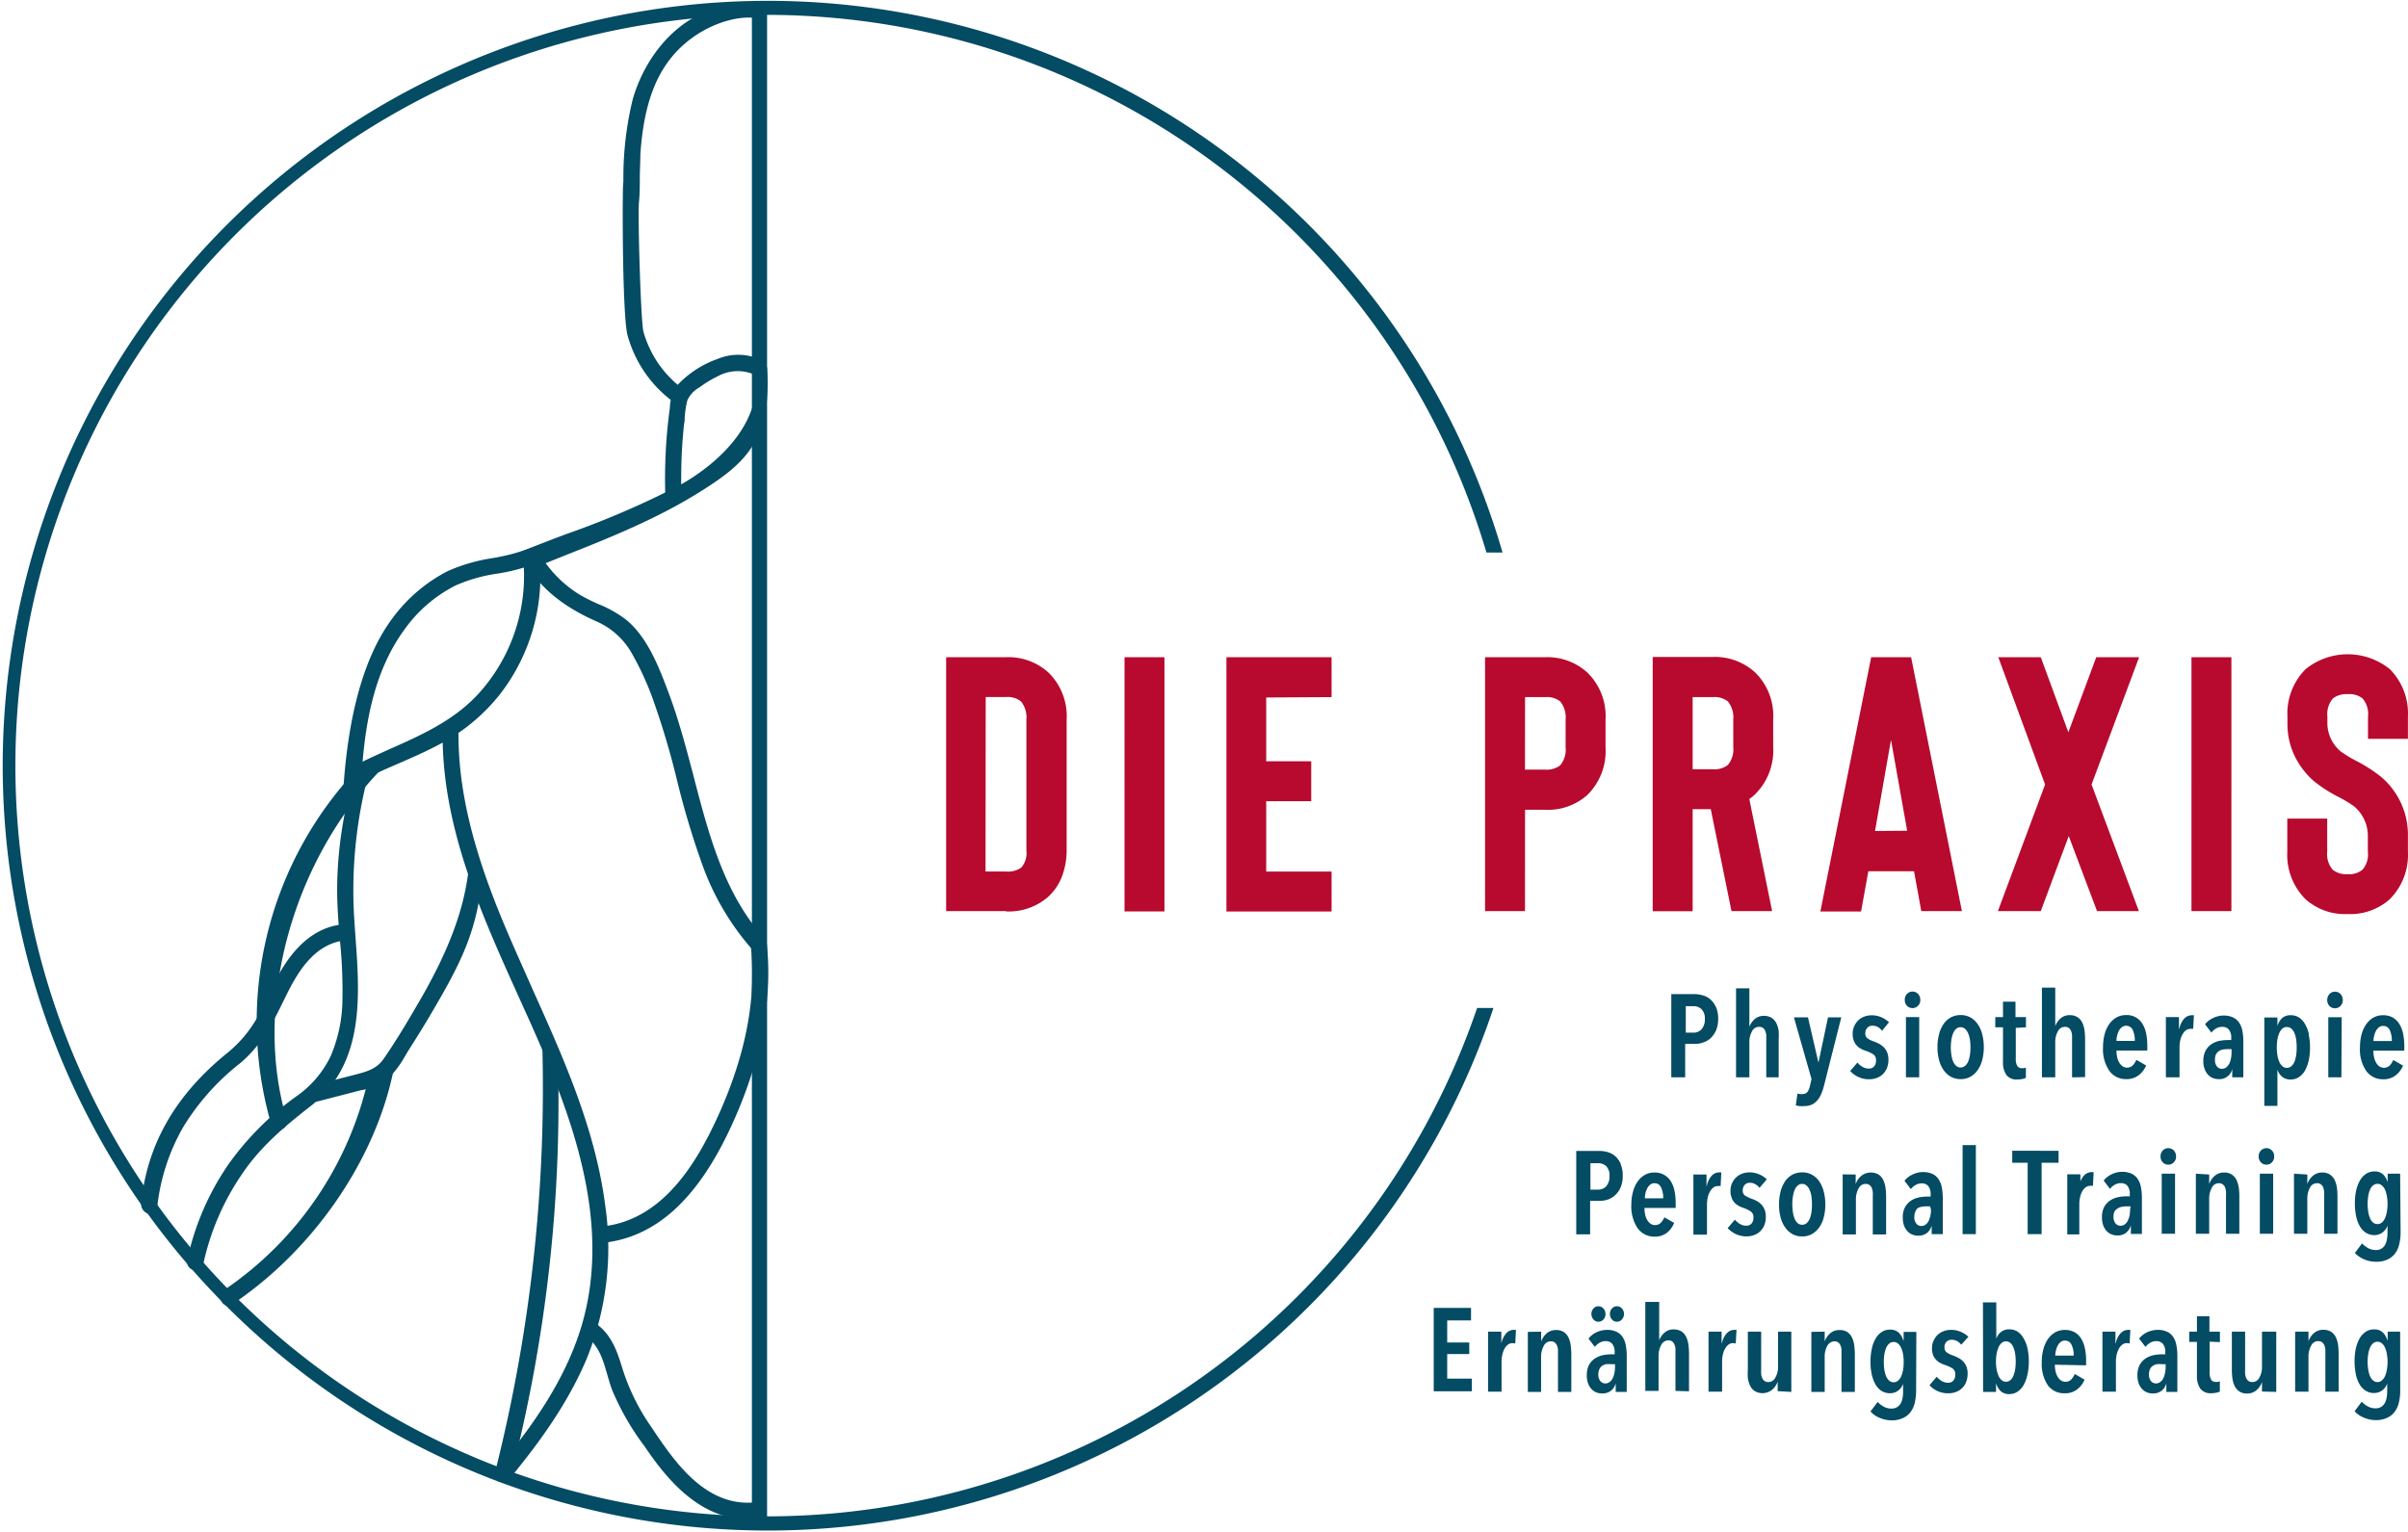 <svg xmlns="http://www.w3.org/2000/svg" xmlns:xlink="http://www.w3.org/1999/xlink" id="Ebene_1" data-name="Ebene 1" viewBox="0 0 312.38 198.8"><defs><style>.cls-1{fill:none;}.cls-2{clip-path:url(#clip-path);}.cls-3{fill:#044b64;}.cls-4{fill:#b8092e;}</style><clipPath id="clip-path" transform="translate(-38.26 -38.2)"><rect class="cls-1" x="38.26" y="38.2" width="312.38" height="198.8"></rect></clipPath></defs><title>logo</title><g class="cls-2"><path class="cls-3" d="M229.88,169a97.42,97.42,0,1,1,1.21-59.1h2.09A99.25,99.25,0,1,0,232,169Z" transform="translate(-38.26 -38.2)"></path></g><rect class="cls-3" x="97.54" y="0.55" width="1.97" height="197.7"></rect><g class="cls-2"><path class="cls-3" d="M135.84,39.32c-7.5-1.11-13.3,5.16-15.19,11.85-1.17,4.12-1.1,8.33-1.26,12.56,0,1,0,15.07.58,17.83a15.59,15.59,0,0,0,5.46,8.24c.73.58,1.78-.45,1-1a14.3,14.3,0,0,1-5.09-7.6c-.36-2.08-.71-15.15-.56-16.8.19-2,.06-4.11.19-6.16.28-4.41,1.17-9.11,4-12.66,2.48-3.13,7.36-6,11.46-5.36.93.14.31-.72-.62-.86" transform="translate(-38.26 -38.2)"></path><path class="cls-3" d="M136.7,39.86m-2.58-.34c-6.46,0-11.44,5.66-13.16,11.74a42.47,42.47,0,0,0-1.17,10.43c0,.68-.05,1.37-.07,2.05,0,1,0,15,.57,17.74a15.24,15.24,0,0,0,5.34,8.06.49.49,0,0,0,.68-.1.26.26,0,0,0,0-.42,14.73,14.73,0,0,1-5.19-7.77c-.4-2.24-.73-15.28-.58-16.92.1-1.1.11-2.24.12-3.34,0-.92,0-1.87.07-2.81.37-5.74,1.66-9.82,4.06-12.84s7.31-6,11.58-5.51a1.5,1.5,0,0,0-.53-.19,11.83,11.83,0,0,0-1.67-.12M125.9,90.3a1.06,1.06,0,0,1-.67-.24,15.93,15.93,0,0,1-5.58-8.42c-.65-2.85-.63-16.86-.59-17.92,0-.68,0-1.37.07-2a43,43,0,0,1,1.2-10.59c1.94-6.86,7.91-13.22,15.56-12.08a1.69,1.69,0,0,1,1.32.83.48.48,0,0,1-.06.49.8.8,0,0,1-.74.18c-3-.45-8,1.24-11.16,5.24-2.31,2.92-3.55,6.89-3.92,12.48,0,.92-.06,1.86-.07,2.77,0,1.12,0,2.27-.11,3.4-.16,1.75.21,14.76.56,16.72a13.9,13.9,0,0,0,5,7.4.9.9,0,0,1,.16,1.33,1.19,1.19,0,0,1-.93.46" transform="translate(-38.26 -38.2)"></path><path class="cls-3" d="M137,85.15a6.62,6.62,0,0,0-5.49-.18,12.9,12.9,0,0,0-5.08,3.29,5,5,0,0,0-1,2.81c-.16,1.25-.3,2.49-.4,3.75a68.57,68.57,0,0,0-.19,7.45c0,.94,1.49,1,1.46,0,0-2,0-4.11.11-6.16.06-1,.15-2,.25-3.07a17.72,17.72,0,0,1,.44-3.08A4.28,4.28,0,0,1,129,88a14.43,14.43,0,0,1,2.23-1.33,5.66,5.66,0,0,1,5-.27c.83.44,1.58-.83.74-1.26" transform="translate(-38.26 -38.2)"></path><path class="cls-3" d="M134.17,84.79a7.2,7.2,0,0,0-2.55.49,12.48,12.48,0,0,0-4.94,3.19,4.7,4.7,0,0,0-.87,2.59v.06c-.17,1.26-.3,2.51-.4,3.72a72.67,72.67,0,0,0-.2,7.42.4.4,0,0,0,.44.39.34.34,0,0,0,.37-.37c-.05-2.11,0-4.19.11-6.19.06-1,.15-2.07.26-3.09l.06-.68a13.44,13.44,0,0,1,.38-2.45,4.36,4.36,0,0,1,1.83-2l.14-.1a15,15,0,0,1,2.28-1.36,5.91,5.91,0,0,1,5.34-.26.38.38,0,0,0,.4,0,.53.53,0,0,0,.23-.42.31.31,0,0,0-.19-.26,5.77,5.77,0,0,0-2.68-.65m-8.54,18.52a1,1,0,0,1-1.08-1,71.27,71.27,0,0,1,.19-7.49c.1-1.22.24-2.49.41-3.76v0a5.2,5.2,0,0,1,1-2.94,13.13,13.13,0,0,1,5.21-3.38,6.93,6.93,0,0,1,5.76.2,1,1,0,0,1,.54.82,1.14,1.14,0,0,1-.53,1,1.06,1.06,0,0,1-1.06,0,5.4,5.4,0,0,0-4.75.26,14,14,0,0,0-2.17,1.3l-.15.11a3.7,3.7,0,0,0-1.58,1.68,12.35,12.35,0,0,0-.35,2.32c0,.23,0,.47-.07.69-.11,1-.19,2-.26,3.06-.12,2-.15,4.05-.1,6.13a1,1,0,0,1-1,1h0" transform="translate(-38.26 -38.2)"></path><path class="cls-3" d="M136.37,86.05c1.47,6.76-4.52,12.41-9.84,15.39-6.16,3.45-14.54,6.15-21.07,8.81-.86.36,1.22,1.65,2.1,1.3,7.19-3,14.81-5.68,21.41-9.85,5.29-3.34,9-6.15,8.43-15.61-.2-.92-1.23-.86-1,.06Z" transform="translate(-38.26 -38.2)"></path><path class="cls-3" d="M105.62,110.54a1.8,1.8,0,0,0,.64.47,1.64,1.64,0,0,0,1.17.23c1.23-.5,2.47-1,3.72-1.49,6-2.4,12.2-4.89,17.65-8.33s8.84-6.26,8.28-15.28a.63.63,0,0,0-.19-.33.18.18,0,0,0-.15,0s0,0,0,0a.29.29,0,0,0,0,.1l0,.09c1.45,6.66-4.21,12.5-10,15.74a114.75,114.75,0,0,1-14.89,6.42c-2.18.82-4.25,1.6-6.18,2.39m1.58,1.4a3.23,3.23,0,0,1-1.76-.67c-.37-.28-.54-.57-.5-.85a.58.58,0,0,1,.4-.47c2-.8,4-1.58,6.23-2.42a114.14,114.14,0,0,0,14.8-6.37c5.4-3,10.71-8.37,9.79-14.43l-.11-.51a1.36,1.36,0,0,1,0-.53V83l.47,2.13.09,0a1,1,0,0,1,1.12.9v0c.59,9.38-3,12.39-8.58,15.91s-11.73,6-17.76,8.38l-3.71,1.49a1.24,1.24,0,0,1-.48.09" transform="translate(-38.26 -38.2)"></path><path class="cls-3" d="M106.52,110.85a23.12,23.12,0,0,1-5.38,17c-4.5,5.27-11,7-17,10.13-.84.43-.1,1.7.74,1.26,3.31-1.73,6.85-3,10.15-4.73a24.31,24.31,0,0,0,7.63-6.26A24.57,24.57,0,0,0,108,110.85c-.09-.93-1.56-.94-1.47,0" transform="translate(-38.26 -38.2)"></path><path class="cls-3" d="M107.19,110.48a.45.45,0,0,0-.24.06.28.28,0,0,0-.1.28,23.42,23.42,0,0,1-5.46,17.24C98,132,93.51,134,89.12,136c-1.58.71-3.22,1.45-4.79,2.27a.28.28,0,0,0-.19.26.5.5,0,0,0,.22.41.36.36,0,0,0,.4,0c1.61-.84,3.3-1.57,4.93-2.28s3.53-1.55,5.23-2.45a24,24,0,0,0,7.53-6.17,24.38,24.38,0,0,0,5.21-17.16.4.4,0,0,0-.25-.35.44.44,0,0,0-.22,0M84.56,139.65a1,1,0,0,1-.55-.16,1.15,1.15,0,0,1-.53-1,1,1,0,0,1,.54-.82c1.59-.82,3.24-1.56,4.83-2.28,4.52-2,8.79-3.95,12-7.76a22.75,22.75,0,0,0,5.3-16.75.94.94,0,0,1,.38-.87,1.14,1.14,0,0,1,1.12-.08,1.05,1.05,0,0,1,.62.89A25,25,0,0,1,103,128.44a24.56,24.56,0,0,1-7.73,6.35c-1.72.92-3.53,1.71-5.28,2.47s-3.29,1.43-4.88,2.26a1,1,0,0,1-.51.13" transform="translate(-38.26 -38.2)"></path><path class="cls-3" d="M84.81,139.12c.43-6.78,1.56-13.85,5.67-19.45a18.74,18.74,0,0,1,6.76-5.81c3.16-1.54,6.72-1.43,10-2.67.87-.34.49-1.76-.39-1.42-3.36,1.29-7,1.21-10.31,2.82a20.2,20.2,0,0,0-7,6c-4.45,5.88-5.9,15-6.35,22.2-.06.95,1.63-.72,1.69-1.66" transform="translate(-38.26 -38.2)"></path><path class="cls-3" d="M107.07,110.05l-.14,0a27.38,27.38,0,0,1-4.69,1.2,21.77,21.77,0,0,0-5.59,1.61,19.86,19.86,0,0,0-6.92,5.89c-3.52,4.65-5.63,12-6.27,21.85a2.94,2.94,0,0,0,1-1.53c.39-6,1.38-13.68,5.74-19.63a19,19,0,0,1,6.88-5.9,20.82,20.82,0,0,1,5.53-1.57,25.66,25.66,0,0,0,4.45-1.12.47.47,0,0,0,.25-.62.28.28,0,0,0-.26-.21M83.28,141.39a.51.51,0,0,1-.27-.08.56.56,0,0,1-.22-.55c.64-10.06,2.8-17.59,6.42-22.38a20.48,20.48,0,0,1,7.15-6.08,22.71,22.71,0,0,1,5.75-1.67,27,27,0,0,0,4.58-1.16.91.91,0,0,1,1.25.56,1.1,1.1,0,0,1-.62,1.46,25.08,25.08,0,0,1-4.57,1.15,20.62,20.62,0,0,0-5.36,1.52,18.21,18.21,0,0,0-6.64,5.7c-4.23,5.77-5.21,13-5.61,19.28a3.35,3.35,0,0,1-1.53,2.16.68.68,0,0,1-.33.09" transform="translate(-38.26 -38.2)"></path><path class="cls-3" d="M106.73,111.21a18.9,18.9,0,0,0,9,7.37,10,10,0,0,1,4.9,4.43,38.17,38.17,0,0,1,2.52,5.38c2.76,7.21,3.89,14.93,6.65,22.14a33.82,33.82,0,0,0,6.23,10.6c.64.71,1.67-.33,1-1-5.21-5.82-7.2-13.49-9.14-20.87a111.83,111.83,0,0,0-3.21-10.81c-1.22-3.27-2.71-7.25-5.49-9.5-1.76-1.43-4-2-5.94-3.15a16,16,0,0,1-5.25-5.29c-.49-.8-1.76-.06-1.26.74" transform="translate(-38.26 -38.2)"></path><path class="cls-3" d="M107,111c1.94,3.14,4.66,5.38,8.82,7.24a10.38,10.38,0,0,1,5.05,4.56,37.6,37.6,0,0,1,2.53,5.43,104.64,104.64,0,0,1,3.34,11.11,104.8,104.8,0,0,0,3.32,11,33.08,33.08,0,0,0,6.17,10.5.32.32,0,0,0,.49,0,.43.43,0,0,0,.06-.62c-5.25-5.85-7.25-13.51-9.19-20.91l-.07-.28a109.78,109.78,0,0,0-3.16-10.6c-1.2-3.2-2.68-7.17-5.39-9.36a14.57,14.57,0,0,0-3.38-1.87,20.36,20.36,0,0,1-2.52-1.25,16.16,16.16,0,0,1-5.36-5.39.32.32,0,0,0-.33-.19.47.47,0,0,0-.4.24.32.32,0,0,0,0,.34m29.46,50.65a1,1,0,0,1-.72-.34,33.89,33.89,0,0,1-6.3-10.71,107.35,107.35,0,0,1-3.33-11.09,104.43,104.43,0,0,0-3.32-11.05,39,39,0,0,0-2.49-5.33,9.74,9.74,0,0,0-4.75-4.29c-4.29-1.92-7.09-4.23-9.1-7.49a1,1,0,0,1,0-1,1.13,1.13,0,0,1,1-.59,1,1,0,0,1,.91.5,15.41,15.41,0,0,0,5.14,5.17,22.21,22.21,0,0,0,2.44,1.22,15.17,15.17,0,0,1,3.54,2c2.84,2.3,4.36,6.36,5.58,9.62,1.31,3.51,2.26,7.15,3.19,10.68l.07.28c1.91,7.33,3.9,14.91,9,20.65a1.08,1.08,0,0,1-.11,1.54,1.06,1.06,0,0,1-.7.27" transform="translate(-38.26 -38.2)"></path><path class="cls-3" d="M96,133.56c0,13.16,6,25.16,11.23,36.91,5.5,12.26,10.81,26.29,6.8,39.79-2.07,7-6.34,13-10.91,18.56-.6.73.44,1.77,1,1,4-4.81,7.66-9.92,10-15.72a38.06,38.06,0,0,0,2.29-19.53c-1.78-13.69-8.86-25.73-13.89-38.35-2.9-7.26-5.12-14.83-5.14-22.7a.74.74,0,0,0-1.47,0" transform="translate(-38.26 -38.2)"></path><path class="cls-3" d="M96.76,133.18a.37.37,0,0,0-.41.38c0,12.05,5.07,23.2,9.94,34q.64,1.4,1.26,2.79c5.45,12.15,10.91,26.25,6.82,40-2.2,7.38-6.78,13.58-11,18.67a.46.46,0,0,0,.09.66.29.29,0,0,0,.45,0c3.31-4,7.44-9.43,10-15.64a37.66,37.66,0,0,0,2.27-19.36c-1.28-9.86-5.4-19-9.38-27.88-1.53-3.39-3.1-6.89-4.5-10.39-3.5-8.77-5.14-16-5.16-22.82a.37.37,0,0,0-.4-.38m6.94,97.26a1,1,0,0,1-.64-.24,1.13,1.13,0,0,1-.17-1.59c4.15-5,8.69-11.17,10.85-18.44,4-13.56-1.39-27.53-6.78-39.57l-1.26-2.79c-4.9-10.85-10-22.06-10-34.25a1,1,0,0,1,1-1h0a1,1,0,0,1,1.06,1c0,6.71,1.64,13.89,5.11,22.58,1.39,3.48,3,7,4.48,10.36,4,8.91,8.15,18.11,9.44,28.07a38.27,38.27,0,0,1-2.31,19.69c-2.59,6.29-6.76,11.75-10.11,15.81a1,1,0,0,1-.73.37" transform="translate(-38.26 -38.2)"></path><path class="cls-3" d="M104.26,229.69a194.19,194.19,0,0,0,6.07-54.84c0-.94-1.38-2.42-1.36-1.47a203.39,203.39,0,0,1-6.12,55.92.73.73,0,0,0,1.41.39" transform="translate(-38.26 -38.2)"></path><path class="cls-3" d="M109.31,173.54a203.91,203.91,0,0,1-6.14,55.84.39.39,0,0,0,.31.49.36.36,0,0,0,.47-.26,193.91,193.91,0,0,0,6-54.75,2.35,2.35,0,0,0-.69-1.32m-5.71,57a1.33,1.33,0,0,1-.28,0,1,1,0,0,1-.79-1.29,203.43,203.43,0,0,0,6.12-55.83.61.61,0,0,1,.24-.58.55.55,0,0,1,.56,0,2.93,2.93,0,0,1,1.21,2,194.09,194.09,0,0,1-6.08,54.93,1,1,0,0,1-1,.77" transform="translate(-38.26 -38.2)"></path><path class="cls-3" d="M135.89,160.21c1.07,7.89-.95,15.83-4.21,23-3,6.51-7.55,13.76-15.4,14.49-.93.09-.94,1.56,0,1.47,8.22-.77,13.23-7.84,16.44-14.74,3.58-7.69,5.73-16.1,4.58-24.6-.12-.93-1.54-.53-1.41.39" transform="translate(-38.26 -38.2)"></path><path class="cls-3" d="M136.21,160.17c1,7.09-.46,14.88-4.23,23.16-2.71,5.93-7.27,13.91-15.67,14.69a.46.46,0,0,0-.4.52c0,.15.08.31.34.29,6.62-.61,11.91-5.37,16.18-14.55,4-8.69,5.57-16.9,4.55-24.42a.25.25,0,0,0-.32-.24.51.51,0,0,0-.45.55m-20,39.32a.92.92,0,0,1-.95-.89,1.11,1.11,0,0,1,1-1.24c8.06-.74,12.49-8.52,15.13-14.3,3.72-8.17,5.13-15.84,4.18-22.81a1.15,1.15,0,0,1,1-1.28.9.9,0,0,1,1.06.81c1,7.64-.52,16-4.61,24.78-4.37,9.4-9.84,14.29-16.71,14.93h-.1" transform="translate(-38.26 -38.2)"></path><path class="cls-3" d="M114.66,211.5c2.18,1.57,2.47,4.61,3.34,6.95a36.2,36.2,0,0,0,4.54,7.79c3.13,4.53,7.51,9.2,13.53,8.75.93-.07.94-1.54,0-1.47-6.42.48-10.46-5.3-13.61-10a28.13,28.13,0,0,1-3.75-7.64c-.66-2.17-1.41-4.26-3.31-5.63-.76-.55-1.49.72-.74,1.27" transform="translate(-38.26 -38.2)"></path><path class="cls-3" d="M115,210.42a.56.56,0,0,0-.1,0,.49.49,0,0,0-.24.39.4.4,0,0,0,.18.4c1.71,1.25,2.3,3.29,2.87,5.26.18.65.36,1.27.57,1.85a33.38,33.38,0,0,0,4.17,7.22l.34.49c2.71,3.92,7,9.08,13.23,8.61a.37.37,0,0,0,.35-.23.49.49,0,0,0,0-.47.29.29,0,0,0-.29-.11c-6.79.5-11.07-5.92-13.9-10.17a28.3,28.3,0,0,1-3.8-7.73c-.64-2.12-1.37-4.14-3.18-5.45a.32.32,0,0,0-.19-.08m20.23,24.93c-6.08,0-10.3-5-13-8.92l-.34-.5a33.85,33.85,0,0,1-4.24-7.36c-.23-.61-.41-1.26-.6-1.9-.53-1.86-1.08-3.79-2.62-4.9a1.09,1.09,0,0,1-.45-1,1.11,1.11,0,0,1,.64-.92.9.9,0,0,1,.94.12c2,1.43,2.74,3.55,3.42,5.79a27.74,27.74,0,0,0,3.71,7.56c2.92,4.37,6.91,10.36,13.31,9.87a1,1,0,0,1,.88.4,1.12,1.12,0,0,1,.06,1.12,1,1,0,0,1-.89.61q-.42,0-.84,0" transform="translate(-38.26 -38.2)"></path><path class="cls-3" d="M84.46,139.07a52.4,52.4,0,0,0-2.13,14.34c0,4.94.89,9.85.67,14.8a19.1,19.1,0,0,1-1.56,7.22,13.75,13.75,0,0,1-4.57,5.35,37.61,37.61,0,0,0-8.5,8.44,34.21,34.21,0,0,0-5.5,12.59c-.19.92,1.22,1.31,1.42.39a33.15,33.15,0,0,1,4.95-11.67,39.63,39.63,0,0,1,9.1-9c7.93-6.13,6-16.31,5.52-25.05a59.18,59.18,0,0,1,2-18.27c.27-.91-1.12,0-1.38.9" transform="translate(-38.26 -38.2)"></path><path class="cls-3" d="M85.47,138.25a2,2,0,0,0-.69.92,52.23,52.23,0,0,0-2.13,14.25c0,2.24.18,4.52.36,6.72a63.7,63.7,0,0,1,.32,8.08,19.3,19.3,0,0,1-1.59,7.35A13.84,13.84,0,0,1,77.06,181a37.31,37.31,0,0,0-8.42,8.37,33.62,33.62,0,0,0-5.44,12.47.43.43,0,0,0,.35.51.32.32,0,0,0,.42-.26,33.23,33.23,0,0,1,5-11.78,40.55,40.55,0,0,1,9.17-9.12c6.77-5.24,6.19-13.43,5.62-21.36-.08-1.13-.17-2.29-.22-3.41a59.78,59.78,0,0,1,1.93-18.21m-21.82,64.8a.86.86,0,0,1-.23,0,1.08,1.08,0,0,1-.87-1.29A34.44,34.44,0,0,1,68.1,189a38,38,0,0,1,8.57-8.51,13.42,13.42,0,0,0,4.48-5.23,19.09,19.09,0,0,0,1.53-7.1,64.39,64.39,0,0,0-.33-8c-.18-2.22-.37-4.52-.35-6.79A52.44,52.44,0,0,1,84.15,139a2.47,2.47,0,0,1,1.41-1.5.5.5,0,0,1,.51.12.66.66,0,0,1,.09.66,59,59,0,0,0-2,18.16c.06,1.12.14,2.28.22,3.4.56,7.73,1.18,16.48-5.87,21.93-3.85,3-6.7,5.52-9,9a32.87,32.87,0,0,0-4.9,11.56.94.94,0,0,1-1,.78" transform="translate(-38.26 -38.2)"></path><path class="cls-3" d="M99.37,151.08c-.73,6.23-3.38,12-6.51,17.35-1.46,2.5-3,5-4.62,7.41-1.09,1.54-2.64,1.82-4.37,2.27l-5,1.29a.73.73,0,0,0,.39,1.41l5.25-1.36a8.44,8.44,0,0,0,4.09-1.75,19.45,19.45,0,0,0,2.46-3.56c1-1.5,1.9-3,2.8-4.54,3.38-5.74,5.73-10,6.51-16.66.11-.93-.9-2.79-1-1.86" transform="translate(-38.26 -38.2)"></path><path class="cls-3" d="M99.71,151.05m0,.4C99,156.72,97,162,93.14,168.59c-1.51,2.59-3,5.1-4.63,7.43-1.07,1.52-2.56,1.9-4.13,2.29L79,179.71a.37.37,0,0,0-.26.48.39.39,0,0,0,.49.3L84.91,179a7,7,0,0,0,3.47-1.55,13,13,0,0,0,1.87-2.61c.19-.3.36-.6.55-.89,1.14-1.8,2-3.2,2.78-4.52,3.52-6,5.71-10.06,6.47-16.54a2.92,2.92,0,0,0-.39-1.45M79.07,181.17a1.05,1.05,0,0,1-1-.82,1,1,0,0,1,.73-1.27l5.42-1.4c1.51-.39,2.83-.72,3.75-2,1.62-2.32,3.1-4.82,4.6-7.39,3.86-6.62,5.86-11.93,6.48-17.22h0c.06-.56.44-.55.52-.54.62.07,1.22,1.73,1.13,2.48-.77,6.61-3,10.75-6.55,16.79-.78,1.33-1.65,2.73-2.8,4.55-.18.28-.35.57-.53.87a13.76,13.76,0,0,1-2,2.74,7.61,7.61,0,0,1-3.77,1.72l-5.72,1.48a1.45,1.45,0,0,1-.28,0" transform="translate(-38.26 -38.2)"></path><path class="cls-3" d="M86.39,178.08a45.18,45.18,0,0,1-18.88,27.79c-.78.52-.05,1.8.74,1.27,9.91-6.64,18.12-17.95,20.66-29.61.2-.92-2.32-.37-2.52.55" transform="translate(-38.26 -38.2)"></path><path class="cls-3" d="M88.28,177.39a2.11,2.11,0,0,0-.59.09c-.52.15-.93.43-1,.67a45.58,45.58,0,0,1-19,28,.4.4,0,0,0-.18.37.5.5,0,0,0,.24.4.32.32,0,0,0,.32,0c10.19-6.83,18.06-18.1,20.52-29.41,0,0-.13-.07-.31-.07m-20.41,30.2a1,1,0,0,1-.41-.09,1.16,1.16,0,0,1-.61-.95,1.05,1.05,0,0,1,.48-1A45,45,0,0,0,86.07,178l.32.07-.32-.07a1.82,1.82,0,0,1,1.35-1.13A1.78,1.78,0,0,1,89,177a.63.63,0,0,1,.19.64c-2.5,11.47-10.46,22.9-20.8,29.81a1,1,0,0,1-.56.18" transform="translate(-38.26 -38.2)"></path><path class="cls-3" d="M58.31,194.94a26.7,26.7,0,0,1,3.41-10.6,30.94,30.94,0,0,1,7.52-8.4c2.86-2.37,4.32-5.43,5.92-8.7s3.7-6.66,7.51-7.29c.93-.15.54-1.57-.39-1.41-3.54.58-6,3.47-7.64,6.49-1,1.79-1.73,3.69-2.74,5.47a16.21,16.21,0,0,1-4.08,4.72c-6.16,5-10.12,11.18-10.92,19.15-.09.94,1.32,1.51,1.41.57" transform="translate(-38.26 -38.2)"></path><path class="cls-3" d="M82.42,158.85h-.08c-2.91.48-5.4,2.61-7.41,6.32-.44.83-.86,1.69-1.25,2.53s-1,2-1.49,2.95A16.85,16.85,0,0,1,68,175.48C61.5,180.79,58,187,57.23,194.4a.67.67,0,0,0,.57.69c.11,0,.17,0,.19-.18a27.32,27.32,0,0,1,3.44-10.74,31.83,31.83,0,0,1,7.6-8.48c2.76-2.29,4.22-5.28,5.76-8.44l.08-.16c1.62-3.32,3.81-6.81,7.75-7.46a.26.26,0,0,0,.24-.17.49.49,0,0,0-.11-.45.43.43,0,0,0-.33-.16m-24.59,36.9h-.1a1.32,1.32,0,0,1-1.16-1.4c.77-7.6,4.38-13.94,11-19.37a16.15,16.15,0,0,0,4-4.63c.53-1,1-2,1.46-2.91s.82-1.72,1.27-2.56c2.11-3.9,4.76-6.14,7.88-6.66a1.07,1.07,0,0,1,1,.39,1.12,1.12,0,0,1,.21,1.09.9.9,0,0,1-.74.58c-3.65.61-5.72,3.94-7.27,7.11l-.08.16c-1.57,3.22-3.06,6.27-5.93,8.65A31,31,0,0,0,62,184.5,26.56,26.56,0,0,0,58.64,195a.8.8,0,0,1-.81.77" transform="translate(-38.26 -38.2)"></path><path class="cls-3" d="M84.68,138.41a47.39,47.39,0,0,0-11,45.54c.27.9,1.69.51,1.42-.39-4.56-15.28,1-33.84,12-45.39.65-.69-1.81-.45-2.46.24" transform="translate(-38.26 -38.2)"></path><path class="cls-3" d="M84.91,138.63a47.12,47.12,0,0,0-10.86,45.22.4.4,0,0,0,.52.26.34.34,0,0,0,.26-.46c-4.39-14.75.51-33.45,11.94-45.57a3.23,3.23,0,0,0-1.86.55M74.43,184.79a1,1,0,0,1-1-.75,47.77,47.77,0,0,1,11-45.86,3.63,3.63,0,0,1,2.67-.71.51.51,0,0,1,.27.92c-11.37,12-16.27,30.48-11.92,45.07a1,1,0,0,1-.7,1.28,1.26,1.26,0,0,1-.33,0" transform="translate(-38.26 -38.2)"></path><path class="cls-3" d="M229.2,218.74V217.1H226v-3.19h2.86v-1.5H226v-2.87h3.09v-1.62h-4.84v10.82Zm3.82-6.3h0V211H231.3v7.79h1.75v-3.91a3.57,3.57,0,0,1,.1-.87,2.91,2.91,0,0,1,.27-.77,1.83,1.83,0,0,1,.44-.54,1,1,0,0,1,.6-.21,1.5,1.5,0,0,1,.37.05l.09-1.77-.13,0h-.13a1.33,1.33,0,0,0-1,.44,2.72,2.72,0,0,0-.63,1.31m3.43-1.49v7.79h1.72v-4.51a2.86,2.86,0,0,1,.35-1.47,1,1,0,0,1,.92-.58.78.78,0,0,1,.5.15,1,1,0,0,1,.29.39,1.78,1.78,0,0,1,.13.54c0,.2,0,.4,0,.59v4.89h1.73v-4.89a9,9,0,0,0-.08-1.17,3.47,3.47,0,0,0-.29-1,1.8,1.8,0,0,0-.6-.71,1.88,1.88,0,0,0-1-.26,1.83,1.83,0,0,0-1.23.43,2.55,2.55,0,0,0-.71,1.06h0V211Zm11.31,4.58a4.62,4.62,0,0,1-.07.73,2.85,2.85,0,0,1-.22.68,1.28,1.28,0,0,1-.39.5.92.92,0,0,1-.59.2.83.83,0,0,1-.62-.29,1.27,1.27,0,0,1-.27-.9,1.49,1.49,0,0,1,.14-.68,1.06,1.06,0,0,1,.36-.42,1.55,1.55,0,0,1,.53-.21,4.21,4.21,0,0,1,.62,0h.51Zm.09,2.05v1.16h1.43v-4.63a7.1,7.1,0,0,0-.13-1.45,2.78,2.78,0,0,0-.43-1.08,2,2,0,0,0-.8-.66,2.83,2.83,0,0,0-1.22-.23,3.26,3.26,0,0,0-1.3.29,2.82,2.82,0,0,0-1.08.84l.82,1.08a2.28,2.28,0,0,1,.62-.54,1.57,1.57,0,0,1,.8-.21,1.09,1.09,0,0,1,.84.35,1.68,1.68,0,0,1,.31,1.12v.24h-.43a5.4,5.4,0,0,0-1.12.12,3.08,3.08,0,0,0-1,.42,2.37,2.37,0,0,0-.77.83,2.86,2.86,0,0,0-.29,1.36,3,3,0,0,0,.18,1.09,2.14,2.14,0,0,0,.47.73,1.72,1.72,0,0,0,.63.41,2.09,2.09,0,0,0,.69.12,1.83,1.83,0,0,0,1.18-.36,1.92,1.92,0,0,0,.61-1ZM246.27,208a.81.81,0,0,0-.65-.29.78.78,0,0,0-.65.29,1,1,0,0,0-.26.7,1.08,1.08,0,0,0,.26.72.81.81,0,0,0,.65.29.84.84,0,0,0,.65-.29,1,1,0,0,0,.26-.72,1,1,0,0,0-.26-.7m2.4,0a.82.82,0,0,0-.66-.29.78.78,0,0,0-.64.29,1,1,0,0,0-.26.7,1.08,1.08,0,0,0,.26.72.81.81,0,0,0,.64.29.84.84,0,0,0,.65-.29,1,1,0,0,0,.27-.72,1,1,0,0,0-.26-.7m8.7,10.74v-4.89a9,9,0,0,0-.08-1.17,3.47,3.47,0,0,0-.29-1,1.83,1.83,0,0,0-.61-.71,1.91,1.91,0,0,0-1-.26,1.72,1.72,0,0,0-1.21.43,2.33,2.33,0,0,0-.68,1h0v-5H251.7v11.55h1.72v-4.51a2.86,2.86,0,0,1,.35-1.47,1.06,1.06,0,0,1,.92-.58.78.78,0,0,1,.5.15,1,1,0,0,1,.29.39,1.78,1.78,0,0,1,.13.54c0,.2,0,.4,0,.59v4.89Zm4.23-6.3h0V211h-1.7v7.79h1.76v-3.91a4.14,4.14,0,0,1,.09-.87,2.92,2.92,0,0,1,.28-.77,1.83,1.83,0,0,1,.44-.54.91.91,0,0,1,.6-.21,1.36,1.36,0,0,1,.36.05l.1-1.77-.13,0h-.13a1.33,1.33,0,0,0-1,.44,2.64,2.64,0,0,0-.63,1.31m9,6.3V211h-1.72v4.5a2.77,2.77,0,0,1-.35,1.46,1,1,0,0,1-.92.58.78.78,0,0,1-.5-.15.92.92,0,0,1-.29-.38,1.72,1.72,0,0,1-.13-.53,5.68,5.68,0,0,1,0-.59V211h-1.73v4.89A8.92,8.92,0,0,0,265,217a3.3,3.3,0,0,0,.29,1,1.73,1.73,0,0,0,.6.71,2,2,0,0,0,2.26-.17,2.42,2.42,0,0,0,.72-1.06h0v1.24Zm2.6-7.79v7.79h1.73v-4.51a2.86,2.86,0,0,1,.34-1.47,1.06,1.06,0,0,1,.92-.58.78.78,0,0,1,.5.15.87.87,0,0,1,.29.39,1.78,1.78,0,0,1,.13.54c0,.2,0,.4,0,.59v4.89h1.73v-4.89a9,9,0,0,0-.08-1.17,3.19,3.19,0,0,0-.29-1,1.8,1.8,0,0,0-.6-.71,1.85,1.85,0,0,0-1-.26,1.79,1.79,0,0,0-1.23.43,2.46,2.46,0,0,0-.71,1.06h0V211Zm13.62,0h-1.65v1.1h-.05a2.31,2.31,0,0,0-.58-1,1.59,1.59,0,0,0-1.15-.39,1.87,1.87,0,0,0-1.07.31,2.52,2.52,0,0,0-.79.86,4.37,4.37,0,0,0-.49,1.32,7.84,7.84,0,0,0-.17,1.66,7.67,7.67,0,0,0,.16,1.64,4.63,4.63,0,0,0,.48,1.3,2.38,2.38,0,0,0,.78.85,2,2,0,0,0,1.1.31,1.71,1.71,0,0,0,1.1-.36,1.79,1.79,0,0,0,.61-.88h0v1a4.91,4.91,0,0,1-.07.88,2.31,2.31,0,0,1-.25.7,1.32,1.32,0,0,1-1.19.65,1.93,1.93,0,0,1-1-.25,2.79,2.79,0,0,1-.79-.61l-.93,1.24a3.26,3.26,0,0,0,1.2.83,3.91,3.91,0,0,0,1.55.32,3.35,3.35,0,0,0,1.45-.29,2.53,2.53,0,0,0,1-.79,3.33,3.33,0,0,0,.55-1.22,7,7,0,0,0,.17-1.58Zm-1.72,4.92a3.71,3.71,0,0,1-.25.85,1.58,1.58,0,0,1-.4.56.89.89,0,0,1-1.15,0,1.71,1.71,0,0,1-.4-.56,4.34,4.34,0,0,1-.23-.85,7,7,0,0,1-.07-1,6.8,6.8,0,0,1,.07-1,3.88,3.88,0,0,1,.23-.84,1.61,1.61,0,0,1,.4-.56.89.89,0,0,1,1.15,0,1.49,1.49,0,0,1,.4.56,3.35,3.35,0,0,1,.25.84,6.76,6.76,0,0,1,.08,1,7,7,0,0,1-.08,1m8.47-4.28a3,3,0,0,0-1-.65,3.06,3.06,0,0,0-1.27-.25,2.62,2.62,0,0,0-.92.16,2.23,2.23,0,0,0-.78.47,2.49,2.49,0,0,0-.54.76,2.31,2.31,0,0,0-.21,1,2.39,2.39,0,0,0,.15.9,2,2,0,0,0,.92,1,5.18,5.18,0,0,0,.6.26,4.31,4.31,0,0,1,1,.46.9.9,0,0,1,.35.79,1.16,1.16,0,0,1-.24.77.84.84,0,0,1-.67.29,1.62,1.62,0,0,1-.86-.23,2.82,2.82,0,0,1-.64-.55l-.93,1.1a3.06,3.06,0,0,0,1.08.78A3.25,3.25,0,0,0,291,219a2.94,2.94,0,0,0,.94-.15,2.38,2.38,0,0,0,.81-.48,2.2,2.2,0,0,0,.55-.8,2.76,2.76,0,0,0,.21-1.12,2.38,2.38,0,0,0-.16-.93,2,2,0,0,0-.43-.66,2.15,2.15,0,0,0-.6-.45,4.33,4.33,0,0,0-.66-.3,3.19,3.19,0,0,1-.87-.42.8.8,0,0,1-.28-.67,1,1,0,0,1,.26-.71.91.91,0,0,1,.65-.26,1.46,1.46,0,0,1,.73.18,1.71,1.71,0,0,1,.53.47Zm1.91,7.15h1.68v-1.12h0a2.35,2.35,0,0,0,.58,1,1.56,1.56,0,0,0,1.16.4,1.86,1.86,0,0,0,1.06-.32,2.57,2.57,0,0,0,.8-.89,5.11,5.11,0,0,0,.48-1.35,7.38,7.38,0,0,0,.17-1.67,7.67,7.67,0,0,0-.16-1.64,4.17,4.17,0,0,0-.48-1.29A2.59,2.59,0,0,0,300,211a2,2,0,0,0-1.08-.3,1.63,1.63,0,0,0-1.08.35,1.74,1.74,0,0,0-.61.88h0v-4.73h-1.73Zm1.75-4.94a3.62,3.62,0,0,1,.25-.84,1.53,1.53,0,0,1,.4-.57.88.88,0,0,1,1.14,0,1.52,1.52,0,0,1,.39.57,3.65,3.65,0,0,1,.23.84,7,7,0,0,1,.07,1,6.67,6.67,0,0,1-.07,1,3.74,3.74,0,0,1-.23.85,1.56,1.56,0,0,1-.39.56.88.88,0,0,1-1.14,0,1.58,1.58,0,0,1-.4-.56,3.71,3.71,0,0,1-.25-.85,5.59,5.59,0,0,1-.08-1,5.85,5.85,0,0,1,.08-1m11.61,1.49v-.66a7,7,0,0,0-.16-1.56,3.88,3.88,0,0,0-.48-1.25,2.5,2.5,0,0,0-.85-.83,2.77,2.77,0,0,0-2.49,0,2.92,2.92,0,0,0-.94.85,4,4,0,0,0-.61,1.32,6.16,6.16,0,0,0-.22,1.71,4.94,4.94,0,0,0,.83,3.07A2.63,2.63,0,0,0,306.1,219a2.5,2.5,0,0,0,1.58-.48,3,3,0,0,0,1-1.29l-1.27-.74a2.38,2.38,0,0,1-.45.71,1,1,0,0,1-.76.3,1,1,0,0,1-.58-.17,1.43,1.43,0,0,1-.43-.48,2.32,2.32,0,0,1-.27-.7,4,4,0,0,1-.09-.86Zm-4-1.26a3,3,0,0,1,.08-.62,2.69,2.69,0,0,1,.22-.64,1.57,1.57,0,0,1,.38-.49.84.84,0,0,1,.58-.2.9.9,0,0,1,.85.54,3,3,0,0,1,.28,1.41Zm7.81-1.59h0V211h-1.69v7.79h1.75v-3.91a4.14,4.14,0,0,1,.09-.87,3.32,3.32,0,0,1,.28-.77,1.83,1.83,0,0,1,.44-.54.93.93,0,0,1,.6-.21,1.5,1.5,0,0,1,.37.05l.09-1.77-.13,0h-.13a1.33,1.33,0,0,0-1,.44,2.64,2.64,0,0,0-.63,1.31m6.47,3.09a4.62,4.62,0,0,1-.07.73,2.85,2.85,0,0,1-.22.68,1.28,1.28,0,0,1-.39.5.92.92,0,0,1-.59.2.83.83,0,0,1-.62-.29,1.27,1.27,0,0,1-.27-.9,1.49,1.49,0,0,1,.14-.68,1,1,0,0,1,.37-.42,1.5,1.5,0,0,1,.52-.21,4.21,4.21,0,0,1,.62,0h.51Zm.09,2.05v1.16h1.43v-4.63a7.1,7.1,0,0,0-.13-1.45,2.78,2.78,0,0,0-.43-1.08,1.92,1.92,0,0,0-.8-.66,2.8,2.8,0,0,0-1.22-.23,3.26,3.26,0,0,0-1.3.29,2.9,2.9,0,0,0-1.08.84l.82,1.08a2.28,2.28,0,0,1,.62-.54,1.57,1.57,0,0,1,.8-.21,1.09,1.09,0,0,1,.84.35,1.63,1.63,0,0,1,.31,1.12v.24h-.43a5.48,5.48,0,0,0-1.12.12,3.08,3.08,0,0,0-1,.42,2.35,2.35,0,0,0-.76.83,2.74,2.74,0,0,0-.3,1.36,3,3,0,0,0,.18,1.09,2.14,2.14,0,0,0,.47.73,1.8,1.8,0,0,0,.63.41,2.18,2.18,0,0,0,.69.12,1.83,1.83,0,0,0,1.18-.36,1.85,1.85,0,0,0,.61-1Zm6.95-5.3V211h-1.36v-2h-1.62v2h-1v1.33h1v4.38a2.81,2.81,0,0,0,.44,1.69,1.66,1.66,0,0,0,1.43.59,3.23,3.23,0,0,0,.61-.06,1.76,1.76,0,0,0,.49-.16l0-1.34a1,1,0,0,1-.26.09,1.33,1.33,0,0,1-.28,0,.67.67,0,0,1-.59-.29,1.8,1.8,0,0,1-.19-.93v-4Zm7.31,6.46V211H331.7v4.5a2.77,2.77,0,0,1-.34,1.46,1,1,0,0,1-.93.58.75.75,0,0,1-.49-.15.94.94,0,0,1-.3-.38,2.57,2.57,0,0,1-.13-.53,5.68,5.68,0,0,1,0-.59V211h-1.72v4.89a8.92,8.92,0,0,0,.07,1.16,3.3,3.3,0,0,0,.29,1,1.84,1.84,0,0,0,.61.71,1.77,1.77,0,0,0,1,.27,1.8,1.8,0,0,0,1.23-.44,2.4,2.4,0,0,0,.71-1.06h0v1.24ZM336,211v7.79h1.73v-4.51a2.86,2.86,0,0,1,.35-1.47,1,1,0,0,1,.92-.58.8.8,0,0,1,.5.15,1.05,1.05,0,0,1,.29.39,2.14,2.14,0,0,1,.13.54c0,.2,0,.4,0,.59v4.89h1.72v-4.89a9,9,0,0,0-.07-1.17,3.47,3.47,0,0,0-.29-1,1.83,1.83,0,0,0-.61-.71,1.85,1.85,0,0,0-1-.26,1.79,1.79,0,0,0-1.23.43,2.46,2.46,0,0,0-.71,1.06h0V211Zm13.62,0H348v1.1h-.05a2.21,2.21,0,0,0-.58-1,1.54,1.54,0,0,0-1.14-.39,1.88,1.88,0,0,0-1.08.31,2.74,2.74,0,0,0-.79.86,5,5,0,0,0-.49,1.32,7.86,7.86,0,0,0-.16,1.66,7.67,7.67,0,0,0,.16,1.64,4.33,4.33,0,0,0,.47,1.3,2.4,2.4,0,0,0,.79.85,1.92,1.92,0,0,0,1.1.31,1.68,1.68,0,0,0,1.09-.36,1.81,1.81,0,0,0,.62-.88h0v1a4.88,4.88,0,0,1-.08.88,2.07,2.07,0,0,1-.25.7,1.3,1.3,0,0,1-.46.47,1.37,1.37,0,0,1-.72.18,2,2,0,0,1-1-.25,2.93,2.93,0,0,1-.79-.61l-.93,1.24a3.3,3.3,0,0,0,1.21.83,3.86,3.86,0,0,0,1.54.32,3.31,3.31,0,0,0,1.45-.29,2.46,2.46,0,0,0,1-.79,3.17,3.17,0,0,0,.55-1.22,6.49,6.49,0,0,0,.17-1.58Zm-1.72,4.92a3.72,3.72,0,0,1-.24.85,1.6,1.6,0,0,1-.41.56.83.83,0,0,1-.56.21.84.84,0,0,1-.58-.21,1.46,1.46,0,0,1-.4-.56,3.74,3.74,0,0,1-.23-.85,7,7,0,0,1-.08-1,6.76,6.76,0,0,1,.08-1,3.38,3.38,0,0,1,.23-.84,1.39,1.39,0,0,1,.4-.56.84.84,0,0,1,.58-.21.83.83,0,0,1,.56.21,1.51,1.51,0,0,1,.41.56,3.36,3.36,0,0,1,.24.84,5.67,5.67,0,0,1,.09,1,5.83,5.83,0,0,1-.09,1" transform="translate(-38.26 -38.2)"></path><path class="cls-3" d="M248.51,189.23a2.92,2.92,0,0,0-.71-1,2.5,2.5,0,0,0-1-.53,4,4,0,0,0-1.06-.15h-3v10.82h1.8v-4.34h1.28a3.19,3.19,0,0,0,1.1-.2,2.63,2.63,0,0,0,.94-.61,2.9,2.9,0,0,0,.66-1,3.74,3.74,0,0,0,.25-1.44,3.64,3.64,0,0,0-.28-1.53m-1.85,2.87a1.38,1.38,0,0,1-1.06.45h-1v-3.43h1a1.5,1.5,0,0,1,1.06.4,1.7,1.7,0,0,1,.41,1.26,1.91,1.91,0,0,1-.41,1.32m9,2.83v-.65a7.65,7.65,0,0,0-.15-1.56,3.79,3.79,0,0,0-.48-1.25,2.4,2.4,0,0,0-2.14-1.14,2.47,2.47,0,0,0-1.21.3,2.81,2.81,0,0,0-.94.85,4,4,0,0,0-.61,1.32,6.08,6.08,0,0,0-.22,1.7,5,5,0,0,0,.83,3.08,2.63,2.63,0,0,0,2.18,1.07,2.47,2.47,0,0,0,1.59-.49,3.07,3.07,0,0,0,.95-1.29l-1.27-.73a2.33,2.33,0,0,1-.45.7,1,1,0,0,1-.75.31,1,1,0,0,1-.59-.18,1.4,1.4,0,0,1-.43-.47,2.32,2.32,0,0,1-.27-.7,4,4,0,0,1-.09-.87Zm-4-1.25a2.94,2.94,0,0,1,.07-.62,3.22,3.22,0,0,1,.22-.64,1.5,1.5,0,0,1,.39-.5.84.84,0,0,1,.57-.2.88.88,0,0,1,.85.55,3,3,0,0,1,.28,1.41Zm8-1.59h0v-1.5h-1.7v7.8h1.76v-3.92a4.28,4.28,0,0,1,.09-.87,2.54,2.54,0,0,1,.28-.76,1.6,1.6,0,0,1,.44-.54.91.91,0,0,1,.59-.21,1.38,1.38,0,0,1,.37,0l.09-1.78-.13,0h-.13a1.37,1.37,0,0,0-1,.45,2.72,2.72,0,0,0-.62,1.31m7.78-.86a3.36,3.36,0,0,0-1-.65,3.18,3.18,0,0,0-1.26-.25,2.82,2.82,0,0,0-.92.16,2.22,2.22,0,0,0-.78.48,2.25,2.25,0,0,0-.54.75,2.34,2.34,0,0,0-.21,1,2.44,2.44,0,0,0,.15.91,1.94,1.94,0,0,0,.38.64,2.27,2.27,0,0,0,.54.41,4,4,0,0,0,.6.26,4,4,0,0,1,.95.46.88.88,0,0,1,.36.79,1.18,1.18,0,0,1-.24.77.86.86,0,0,1-.68.29,1.59,1.59,0,0,1-.85-.23,2.86,2.86,0,0,1-.64-.55l-.94,1.1a3.56,3.56,0,0,0,1.08.78,3.3,3.3,0,0,0,1.37.29,2.73,2.73,0,0,0,.94-.16,2.23,2.23,0,0,0,.8-.47,2.35,2.35,0,0,0,.56-.8,2.82,2.82,0,0,0,.2-1.13,2.36,2.36,0,0,0-.16-.92,2.18,2.18,0,0,0-.42-.67,2.62,2.62,0,0,0-.6-.45,6.31,6.31,0,0,0-.66-.29,4.29,4.29,0,0,1-.88-.42.79.79,0,0,1-.27-.67,1,1,0,0,1,.26-.71.85.85,0,0,1,.64-.27,1.35,1.35,0,0,1,.73.19,1.64,1.64,0,0,1,.54.47Zm7.38,1.57a4,4,0,0,0-.59-1.32,2.74,2.74,0,0,0-.95-.85,2.54,2.54,0,0,0-1.25-.3,2.67,2.67,0,0,0-1.27.3,2.72,2.72,0,0,0-.94.85,4.44,4.44,0,0,0-.59,1.32,6.5,6.5,0,0,0-.2,1.7,6.37,6.37,0,0,0,.2,1.69,4,4,0,0,0,.6,1.3,2.82,2.82,0,0,0,.94.85,2.61,2.61,0,0,0,1.26.31,2.54,2.54,0,0,0,1.25-.31,2.85,2.85,0,0,0,.95-.85,3.79,3.79,0,0,0,.59-1.3,6.36,6.36,0,0,0,.21-1.69,6.49,6.49,0,0,0-.21-1.7m-1.59,2.73a3.65,3.65,0,0,1-.23.84,1.58,1.58,0,0,1-.4.56.91.91,0,0,1-.58.2.88.88,0,0,1-.57-.2,1.56,1.56,0,0,1-.39-.56,3.65,3.65,0,0,1-.23-.84,6.87,6.87,0,0,1,0-2.09,3.65,3.65,0,0,1,.23-.84,1.4,1.4,0,0,1,.39-.56.84.84,0,0,1,.57-.21.82.82,0,0,1,.57.21,1.52,1.52,0,0,1,.4.56,3.2,3.2,0,0,1,.24.84,7.84,7.84,0,0,1,0,2.09m4.05-4.94v7.8h1.72v-4.51a2.86,2.86,0,0,1,.35-1.47,1,1,0,0,1,.92-.58.78.78,0,0,1,.5.15.86.86,0,0,1,.29.38,1.93,1.93,0,0,1,.13.55,5.83,5.83,0,0,1,0,.59v4.89h1.73V193.5a9,9,0,0,0-.08-1.17,3.39,3.39,0,0,0-.29-1,1.73,1.73,0,0,0-.6-.71,2,2,0,0,0-2.26.17,2.42,2.42,0,0,0-.72,1.06h0v-1.24Zm11.46,4.59a3.65,3.65,0,0,1-.07.72,3.19,3.19,0,0,1-.21.68,1.44,1.44,0,0,1-.39.51.94.94,0,0,1-.6.2.84.84,0,0,1-.62-.29,1.32,1.32,0,0,1-.27-.91,1.52,1.52,0,0,1,.14-.68A1.25,1.25,0,0,1,287,195a1.3,1.3,0,0,1,.53-.2,3,3,0,0,1,.62-.06h.5Zm.09,2v1.17h1.44v-4.63a8,8,0,0,0-.13-1.46,2.8,2.8,0,0,0-.44-1.07,1.94,1.94,0,0,0-.8-.67,2.93,2.93,0,0,0-1.21-.23,3.08,3.08,0,0,0-1.3.3,3,3,0,0,0-1.09.83l.83,1.09a1.88,1.88,0,0,1,.62-.54,1.52,1.52,0,0,1,.8-.21,1.07,1.07,0,0,1,.83.34,1.66,1.66,0,0,1,.31,1.13v.24h-.42a5.5,5.5,0,0,0-1.13.12,2.72,2.72,0,0,0-1,.42,2.35,2.35,0,0,0-.76.83,2.7,2.7,0,0,0-.3,1.35,2.93,2.93,0,0,0,.18,1.09,2.35,2.35,0,0,0,.47.74,1.64,1.64,0,0,0,.63.4,2.2,2.2,0,0,0,.69.13,1.83,1.83,0,0,0,1.18-.36,1.88,1.88,0,0,0,.61-1Zm5.73-10.39h-1.72v11.56h1.72Zm10.73,2.29v-1.55H299.3v1.55h2v9.27h1.81v-9.27Zm2.83,3h0v-1.5h-1.7v7.8H308v-3.92a4.28,4.28,0,0,1,.09-.87,2.84,2.84,0,0,1,.27-.76,1.62,1.62,0,0,1,.45-.54.91.91,0,0,1,.59-.21,1.38,1.38,0,0,1,.37,0l.09-1.78-.13,0h-.13a1.37,1.37,0,0,0-1,.45,2.72,2.72,0,0,0-.62,1.31m6.61,3.09a4.56,4.56,0,0,1-.06.72,2.71,2.71,0,0,1-.22.68,1.25,1.25,0,0,1-.39.51.92.92,0,0,1-.59.2.83.83,0,0,1-.62-.29,1.32,1.32,0,0,1-.27-.91,1.52,1.52,0,0,1,.14-.68A1.22,1.22,0,0,1,313,195a1.36,1.36,0,0,1,.53-.2,3.18,3.18,0,0,1,.62-.06h.5Zm.1,2v1.17h1.43v-4.63a7.2,7.2,0,0,0-.13-1.46,2.8,2.8,0,0,0-.43-1.07,2,2,0,0,0-.8-.67,3,3,0,0,0-1.22-.23,3.11,3.11,0,0,0-1.3.3,2.9,2.9,0,0,0-1.08.83l.82,1.09a1.88,1.88,0,0,1,.62-.54,1.57,1.57,0,0,1,.8-.21,1.08,1.08,0,0,1,.84.34,1.71,1.71,0,0,1,.31,1.13v.24h-.43a5.4,5.4,0,0,0-1.12.12,2.72,2.72,0,0,0-1,.42,2.37,2.37,0,0,0-.77.83,2.81,2.81,0,0,0-.29,1.35,2.93,2.93,0,0,0,.18,1.09,2.19,2.19,0,0,0,.47.74,1.57,1.57,0,0,0,.63.4,2.1,2.1,0,0,0,.69.13,1.78,1.78,0,0,0,1.17-.36,1.9,1.9,0,0,0,.62-1Zm5.58-9.65a1,1,0,0,0-1.45,0,1.08,1.08,0,0,0-.28.76,1.05,1.05,0,0,0,.28.76.93.93,0,0,0,.73.31.92.92,0,0,0,.71-.31,1,1,0,0,0,.29-.76,1.08,1.08,0,0,0-.28-.76m.15,3h-1.73v7.8h1.73Zm2.7,0v7.8h1.73v-4.51a2.86,2.86,0,0,1,.34-1.47,1,1,0,0,1,.93-.58.75.75,0,0,1,.49.15.79.79,0,0,1,.29.38,1.93,1.93,0,0,1,.13.55,5.83,5.83,0,0,1,0,.59v4.89h1.73V193.5a9,9,0,0,0-.07-1.17,3.7,3.7,0,0,0-.29-1,1.84,1.84,0,0,0-.61-.71,1.77,1.77,0,0,0-1-.27,1.8,1.8,0,0,0-1.23.44,2.4,2.4,0,0,0-.71,1.06h0v-1.24Zm9.88-3a1,1,0,0,0-1.45,0,1.08,1.08,0,0,0-.28.76,1.05,1.05,0,0,0,.28.76.93.93,0,0,0,.73.31.92.92,0,0,0,.71-.31,1,1,0,0,0,.29-.76,1.08,1.08,0,0,0-.28-.76m.15,3h-1.73v7.8h1.73Zm2.7,0v7.8h1.73v-4.51a2.86,2.86,0,0,1,.34-1.47,1,1,0,0,1,.93-.58.75.75,0,0,1,.49.15.79.79,0,0,1,.29.38,1.93,1.93,0,0,1,.13.55,5.83,5.83,0,0,1,0,.59v4.89h1.73V193.5a9,9,0,0,0-.07-1.17,3.7,3.7,0,0,0-.29-1,1.84,1.84,0,0,0-.61-.71,1.77,1.77,0,0,0-1-.27,1.8,1.8,0,0,0-1.23.44,2.4,2.4,0,0,0-.71,1.06h0v-1.24Zm13.77,0H348v1.1h0a2.39,2.39,0,0,0-.59-1,1.54,1.54,0,0,0-1.14-.39,1.88,1.88,0,0,0-1.08.32,2.54,2.54,0,0,0-.79.86,4.9,4.9,0,0,0-.49,1.31,8,8,0,0,0-.16,1.67,7.51,7.51,0,0,0,.16,1.63,4.23,4.23,0,0,0,.47,1.3,2.35,2.35,0,0,0,.79.86,2,2,0,0,0,1.1.31,1.68,1.68,0,0,0,1.09-.36,1.85,1.85,0,0,0,.62-.88h0v.94a4.79,4.79,0,0,1-.08.88,2.13,2.13,0,0,1-.25.71,1.29,1.29,0,0,1-1.18.65,2.08,2.08,0,0,1-1-.25,3.15,3.15,0,0,1-.79-.61l-.93,1.24a3.56,3.56,0,0,0,1.21.83,3.85,3.85,0,0,0,1.54.31,3.4,3.4,0,0,0,1.46-.28,2.59,2.59,0,0,0,1-.79,3.22,3.22,0,0,0,.55-1.23,6.43,6.43,0,0,0,.17-1.58Zm-1.72,4.92a3.58,3.58,0,0,1-.24.85,1.55,1.55,0,0,1-.41.57.87.87,0,0,1-.56.2.89.89,0,0,1-.58-.2,1.43,1.43,0,0,1-.4-.57,3.6,3.6,0,0,1-.23-.85,6.76,6.76,0,0,1-.08-1,7,7,0,0,1,.08-1,3.65,3.65,0,0,1,.23-.84,1.35,1.35,0,0,1,.4-.55.84.84,0,0,1,.58-.21.83.83,0,0,1,.56.21,1.47,1.47,0,0,1,.41.55,3.63,3.63,0,0,1,.24.84,5.83,5.83,0,0,1,.09,1,5.67,5.67,0,0,1-.09,1" transform="translate(-38.26 -38.2)"></path><path class="cls-3" d="M260.86,168.88a2.88,2.88,0,0,0-.72-1,2.45,2.45,0,0,0-1-.52,3.65,3.65,0,0,0-1.07-.16h-3V178h1.8v-4.34h1.28a2.92,2.92,0,0,0,1.09-.2,2.46,2.46,0,0,0,1-.61,3.15,3.15,0,0,0,.66-1,3.74,3.74,0,0,0,.25-1.44,3.64,3.64,0,0,0-.28-1.53M259,171.75a1.35,1.35,0,0,1-1.05.45h-1v-3.43h1a1.42,1.42,0,0,1,1.05.4,1.65,1.65,0,0,1,.42,1.26,1.87,1.87,0,0,1-.42,1.32M269,178v-4.89A9.08,9.08,0,0,0,269,172a3.32,3.32,0,0,0-.29-1,1.77,1.77,0,0,0-.61-.71,1.85,1.85,0,0,0-1-.27,1.75,1.75,0,0,0-1.22.43,2.39,2.39,0,0,0-.68,1h0v-5h-1.73V178h1.73v-4.51a2.89,2.89,0,0,1,.34-1.46,1,1,0,0,1,.93-.58.87.87,0,0,1,.5.14,1.05,1.05,0,0,1,.29.39,2.25,2.25,0,0,1,.13.54c0,.2,0,.4,0,.59V178Zm8.12-7.78H275.4l-1.24,5.87h0l-1.36-5.87h-1.82l2.28,8-.23,1a1.82,1.82,0,0,1-.32.7.79.79,0,0,1-.63.25,1.45,1.45,0,0,1-.35,0,1.71,1.71,0,0,1-.29-.08l-.22,1.54a2.24,2.24,0,0,0,.47.1,3.73,3.73,0,0,0,.59,0,2.48,2.48,0,0,0,1-.18A2.12,2.12,0,0,0,274,181a3.17,3.17,0,0,0,.51-.82,6.92,6.92,0,0,0,.36-1.06Zm6.19.63a3.36,3.36,0,0,0-1-.65,3,3,0,0,0-1.26-.25,2.62,2.62,0,0,0-.92.16,2.2,2.2,0,0,0-.78.47,2.49,2.49,0,0,0-.54.76,2.31,2.31,0,0,0-.21,1,2.48,2.48,0,0,0,.15.91,1.68,1.68,0,0,0,.39.63,1.85,1.85,0,0,0,.53.41,3.2,3.2,0,0,0,.6.26,5,5,0,0,1,1,.46.91.91,0,0,1,.36.8,1.15,1.15,0,0,1-.24.76.83.83,0,0,1-.68.29,1.51,1.51,0,0,1-.85-.23,2.42,2.42,0,0,1-.64-.55l-.94,1.1a3.25,3.25,0,0,0,1.08.78,3.15,3.15,0,0,0,1.37.29,2.94,2.94,0,0,0,.94-.15,2.23,2.23,0,0,0,.8-.47,2.35,2.35,0,0,0,.56-.81,2.76,2.76,0,0,0,.21-1.12,2.52,2.52,0,0,0-.16-.92,2.09,2.09,0,0,0-.43-.67,2.62,2.62,0,0,0-.6-.45,4.82,4.82,0,0,0-.66-.3,3.19,3.19,0,0,1-.87-.42.76.76,0,0,1-.28-.66,1,1,0,0,1,.26-.71.85.85,0,0,1,.64-.27,1.5,1.5,0,0,1,.74.18,1.62,1.62,0,0,1,.53.48Zm3.78-3.67a1,1,0,0,0-1.45,0,1.13,1.13,0,0,0-.28.77,1.07,1.07,0,0,0,.28.76,1,1,0,0,0,1.44,0,1,1,0,0,0,.29-.76,1.13,1.13,0,0,0-.28-.77m.14,3h-1.72V178h1.72Zm8.17,2.21a3.82,3.82,0,0,0-.6-1.32,2.72,2.72,0,0,0-.94-.85,2.54,2.54,0,0,0-1.25-.3,2.67,2.67,0,0,0-1.27.3,2.72,2.72,0,0,0-.94.85,4,4,0,0,0-.59,1.32,6.43,6.43,0,0,0-.21,1.7,6.33,6.33,0,0,0,.21,1.68,4.06,4.06,0,0,0,.6,1.31,2.93,2.93,0,0,0,.94.85,2.61,2.61,0,0,0,1.26.3,2.54,2.54,0,0,0,1.25-.3,2.93,2.93,0,0,0,.94-.85,3.86,3.86,0,0,0,.6-1.31,6.33,6.33,0,0,0,.21-1.68,6.43,6.43,0,0,0-.21-1.7m-1.59,2.72a4.15,4.15,0,0,1-.23.85,1.57,1.57,0,0,1-.4.55.86.86,0,0,1-.58.21.8.8,0,0,1-.57-.21,1.44,1.44,0,0,1-.39-.55,3.18,3.18,0,0,1-.23-.85,6.72,6.72,0,0,1-.08-1,6.79,6.79,0,0,1,.08-1,3.21,3.21,0,0,1,.23-.84,1.52,1.52,0,0,1,.39-.57.84.84,0,0,1,.57-.2.88.88,0,0,1,.57.2,1.66,1.66,0,0,1,.4.57,3.63,3.63,0,0,1,.24.84,6.85,6.85,0,0,1,.07,1,6.76,6.76,0,0,1-.07,1m7.27-3.6v-1.33h-1.36v-2h-1.62v2h-1v1.33h1V176a2.79,2.79,0,0,0,.44,1.69,1.63,1.63,0,0,0,1.42.59,3.26,3.26,0,0,0,.62-.06,2.2,2.2,0,0,0,.49-.15l0-1.35a.81.81,0,0,1-.25.09,1.35,1.35,0,0,1-.28,0,.65.65,0,0,1-.59-.3,1.7,1.7,0,0,1-.19-.93v-4Zm7.67,6.46v-4.89a9.08,9.08,0,0,0-.07-1.17,3.63,3.63,0,0,0-.29-1,1.72,1.72,0,0,0-.62-.71,1.8,1.8,0,0,0-1-.27,1.74,1.74,0,0,0-1.21.43,2.39,2.39,0,0,0-.68,1h0v-5h-1.73V178h1.73v-4.51a2.79,2.79,0,0,1,.34-1.46,1,1,0,0,1,.93-.58.81.81,0,0,1,.49.14.87.87,0,0,1,.29.39,1.86,1.86,0,0,1,.13.54c0,.2,0,.4,0,.59V178Zm8.07-3.45v-.66a7.65,7.65,0,0,0-.15-1.56,3.73,3.73,0,0,0-.48-1.24,2.34,2.34,0,0,0-2.14-1.14,2.47,2.47,0,0,0-1.21.3,2.9,2.9,0,0,0-.94.85,4,4,0,0,0-.61,1.32,6.43,6.43,0,0,0-.21,1.7,4.92,4.92,0,0,0,.82,3.07,2.61,2.61,0,0,0,2.19,1.07,2.52,2.52,0,0,0,1.58-.48,3.07,3.07,0,0,0,1-1.29l-1.27-.73a2.33,2.33,0,0,1-.45.7,1,1,0,0,1-.75.31,1,1,0,0,1-.59-.18,1.62,1.62,0,0,1-.43-.47,2.39,2.39,0,0,1-.27-.71,4,4,0,0,1-.09-.86Zm-4-1.25a2.87,2.87,0,0,1,.07-.62,3.31,3.31,0,0,1,.22-.65,1.57,1.57,0,0,1,.39-.49.86.86,0,0,1,.57-.2.91.91,0,0,1,.86.54,3.18,3.18,0,0,1,.27,1.42Zm8.11-1.59h0v-1.5h-1.7V178H321v-3.91a4.14,4.14,0,0,1,.09-.87,2.73,2.73,0,0,1,.28-.76,1.75,1.75,0,0,1,.44-.55,1,1,0,0,1,.6-.2,1.37,1.37,0,0,1,.36,0l.1-1.77-.13,0h-.13a1.36,1.36,0,0,0-1,.44,2.72,2.72,0,0,0-.63,1.32m6.77,3.08a3.68,3.68,0,0,1-.07.73,2.35,2.35,0,0,1-.21.68,1.5,1.5,0,0,1-.39.5.87.87,0,0,1-.6.2.81.81,0,0,1-.62-.29,1.32,1.32,0,0,1-.26-.9,1.53,1.53,0,0,1,.13-.68,1.17,1.17,0,0,1,.37-.42,1.47,1.47,0,0,1,.53-.21,4.1,4.1,0,0,1,.62-.05h.5Zm.09,2.05V178h1.44V173.4a7.1,7.1,0,0,0-.13-1.45,2.79,2.79,0,0,0-.44-1.08,1.92,1.92,0,0,0-.8-.66,2.9,2.9,0,0,0-1.21-.23,3.11,3.11,0,0,0-1.3.3,2.91,2.91,0,0,0-1.09.83l.83,1.09a2,2,0,0,1,.62-.55,1.53,1.53,0,0,1,.8-.2,1.06,1.06,0,0,1,.83.34,1.63,1.63,0,0,1,.32,1.12v.25h-.43a6.35,6.35,0,0,0-1.13.11,3.16,3.16,0,0,0-1,.42,2.38,2.38,0,0,0-.76.84,2.7,2.7,0,0,0-.3,1.35,2.73,2.73,0,0,0,.19,1.09,2,2,0,0,0,.46.73,1.63,1.63,0,0,0,.64.41,2.08,2.08,0,0,0,.68.12,1.69,1.69,0,0,0,1.79-1.36Zm9.95-4.39a4.47,4.47,0,0,0-.49-1.32,2.54,2.54,0,0,0-.78-.87,1.88,1.88,0,0,0-1.08-.31,1.59,1.59,0,0,0-1.15.39,2.44,2.44,0,0,0-.59,1h0v-1.1H332V181.7h1.7V177h0a1.92,1.92,0,0,0,.6.91,1.64,1.64,0,0,0,1.11.37,1.88,1.88,0,0,0,1.08-.31,2.54,2.54,0,0,0,.8-.88,4.89,4.89,0,0,0,.48-1.32,7.86,7.86,0,0,0,.16-1.66,7.65,7.65,0,0,0-.17-1.64m-1.63,2.68a3.6,3.6,0,0,1-.23.85,1.42,1.42,0,0,1-.4.56.86.86,0,0,1-.58.21.87.87,0,0,1-.57-.21,1.52,1.52,0,0,1-.4-.56,3.57,3.57,0,0,1-.25-.85,6.8,6.8,0,0,1,0-2.08,3.62,3.62,0,0,1,.25-.84,1.71,1.71,0,0,1,.4-.56.92.92,0,0,1,.57-.2.91.91,0,0,1,.58.2,1.58,1.58,0,0,1,.4.56,3.65,3.65,0,0,1,.23.84,7.76,7.76,0,0,1,0,2.08m5.77-7.95a1,1,0,0,0-1.46,0,1.18,1.18,0,0,0-.28.77,1.11,1.11,0,0,0,.28.76,1,1,0,0,0,.73.31,1,1,0,0,0,.72-.31,1.07,1.07,0,0,0,.29-.76,1.18,1.18,0,0,0-.28-.77m.14,3H340.3V178H342Zm8.12,4.34v-.66a7.63,7.63,0,0,0-.16-1.56,3.73,3.73,0,0,0-.48-1.24,2.53,2.53,0,0,0-.85-.84,2.58,2.58,0,0,0-1.28-.3,2.51,2.51,0,0,0-1.22.3,2.9,2.9,0,0,0-.94.85,4.24,4.24,0,0,0-.61,1.32,6.43,6.43,0,0,0-.21,1.7,4.92,4.92,0,0,0,.82,3.07,2.62,2.62,0,0,0,2.19,1.07,2.5,2.5,0,0,0,1.58-.48,3.17,3.17,0,0,0,1-1.29l-1.27-.73a2.33,2.33,0,0,1-.45.7,1.07,1.07,0,0,1-1.35.13,1.47,1.47,0,0,1-.42-.47,2.39,2.39,0,0,1-.27-.71,4,4,0,0,1-.09-.86Zm-4-1.25a2.93,2.93,0,0,1,.08-.62,2.77,2.77,0,0,1,.22-.65,1.54,1.54,0,0,1,.38-.49.88.88,0,0,1,.57-.2.9.9,0,0,1,.86.54,3.18,3.18,0,0,1,.27,1.42Z" transform="translate(-38.26 -38.2)"></path><path class="cls-4" d="M168.78,156.43H161V123.48h7.82a7.71,7.71,0,0,1,5.46,2,7.91,7.91,0,0,1,2.35,6.12v17A9.66,9.66,0,0,1,176,152a6.93,6.93,0,0,1-1.84,2.64,7.76,7.76,0,0,1-5.41,1.83m-2.64-5.18h2.64a3,3,0,0,0,2-.51,2.88,2.88,0,0,0,.66-2.22v-17a3.25,3.25,0,0,0-.71-2.35,2.77,2.77,0,0,0-1.93-.56h-2.64Zm23.21,5.18h-5.18V123.48h5.18ZM211,128.66v-5.18H197.36v33H211v-5.18h-8.48v-9.13h5.84v-5.18h-5.84v-8.28Zm25.09,27.77h-5.18V123.48h7.82a7.71,7.71,0,0,1,5.46,2,7.91,7.91,0,0,1,2.35,6.12v3.58a8,8,0,0,1-2.35,6.17,7.67,7.67,0,0,1-5.46,1.93H236.1Zm0-18.36h2.64a2.82,2.82,0,0,0,1.93-.56,3.17,3.17,0,0,0,.7-2.36v-3.58a3.25,3.25,0,0,0-.7-2.35,2.77,2.77,0,0,0-1.93-.56H236.1Zm29.1,3.81a4.53,4.53,0,0,0,.75-.61,8,8,0,0,0,2.35-6.16v-3.54a7.91,7.91,0,0,0-2.35-6.12,7.71,7.71,0,0,0-5.46-2h-7.82v33h5.18V143.2h2.35l2.69,13.23h5.27Zm-2.08-6.77a3.16,3.16,0,0,1-.7,2.35,2.77,2.77,0,0,1-1.93.56h-2.64v-9.36h2.64a2.77,2.77,0,0,1,1.93.56,3.25,3.25,0,0,1,.7,2.35Zm24.39,21.32h5.27l-6.59-32.95H281l-6.59,33h5.28l.94-5.22h5.93Zm-6-10.4,2.07-11.82L285.67,146Zm34.23,10.4L309.59,140l6.17-16.52H310.2l-3.62,9.74L303,123.48h-5.51L303.56,140l-6.12,16.43H303l3.63-9.74,3.67,9.74Zm12,0h-5.18V123.48h5.18Zm15.07.38a7.67,7.67,0,0,1-5.46-1.93,8.15,8.15,0,0,1-2.36-6.17v-4.28h5.18v4.28a3.13,3.13,0,0,0,.71,2.35,2.75,2.75,0,0,0,1.93.57,2.67,2.67,0,0,0,1.93-.57,3,3,0,0,0,.7-2.35v-2.07a5,5,0,0,0-1.74-3.77,15.51,15.51,0,0,0-2-1.22,18.6,18.6,0,0,1-3.24-2.07,10.41,10.41,0,0,1-2.59-3.44A9.7,9.7,0,0,1,335,132v-.8a8.15,8.15,0,0,1,2.36-6.17,8.69,8.69,0,0,1,10.92,0,8.15,8.15,0,0,1,2.35,6.17v2.87h-5.18V131.2a3.08,3.08,0,0,0-.7-2.36,2.71,2.71,0,0,0-1.93-.56,2.8,2.8,0,0,0-1.93.56,3.17,3.17,0,0,0-.71,2.36v.8a4.83,4.83,0,0,0,1.74,3.72,17,17,0,0,0,1.84,1.13,19.47,19.47,0,0,1,3.39,2.16,9.84,9.84,0,0,1,3.48,7.63v2.07a8.15,8.15,0,0,1-2.35,6.17,7.67,7.67,0,0,1-5.46,1.93" transform="translate(-38.26 -38.2)"></path></g></svg>